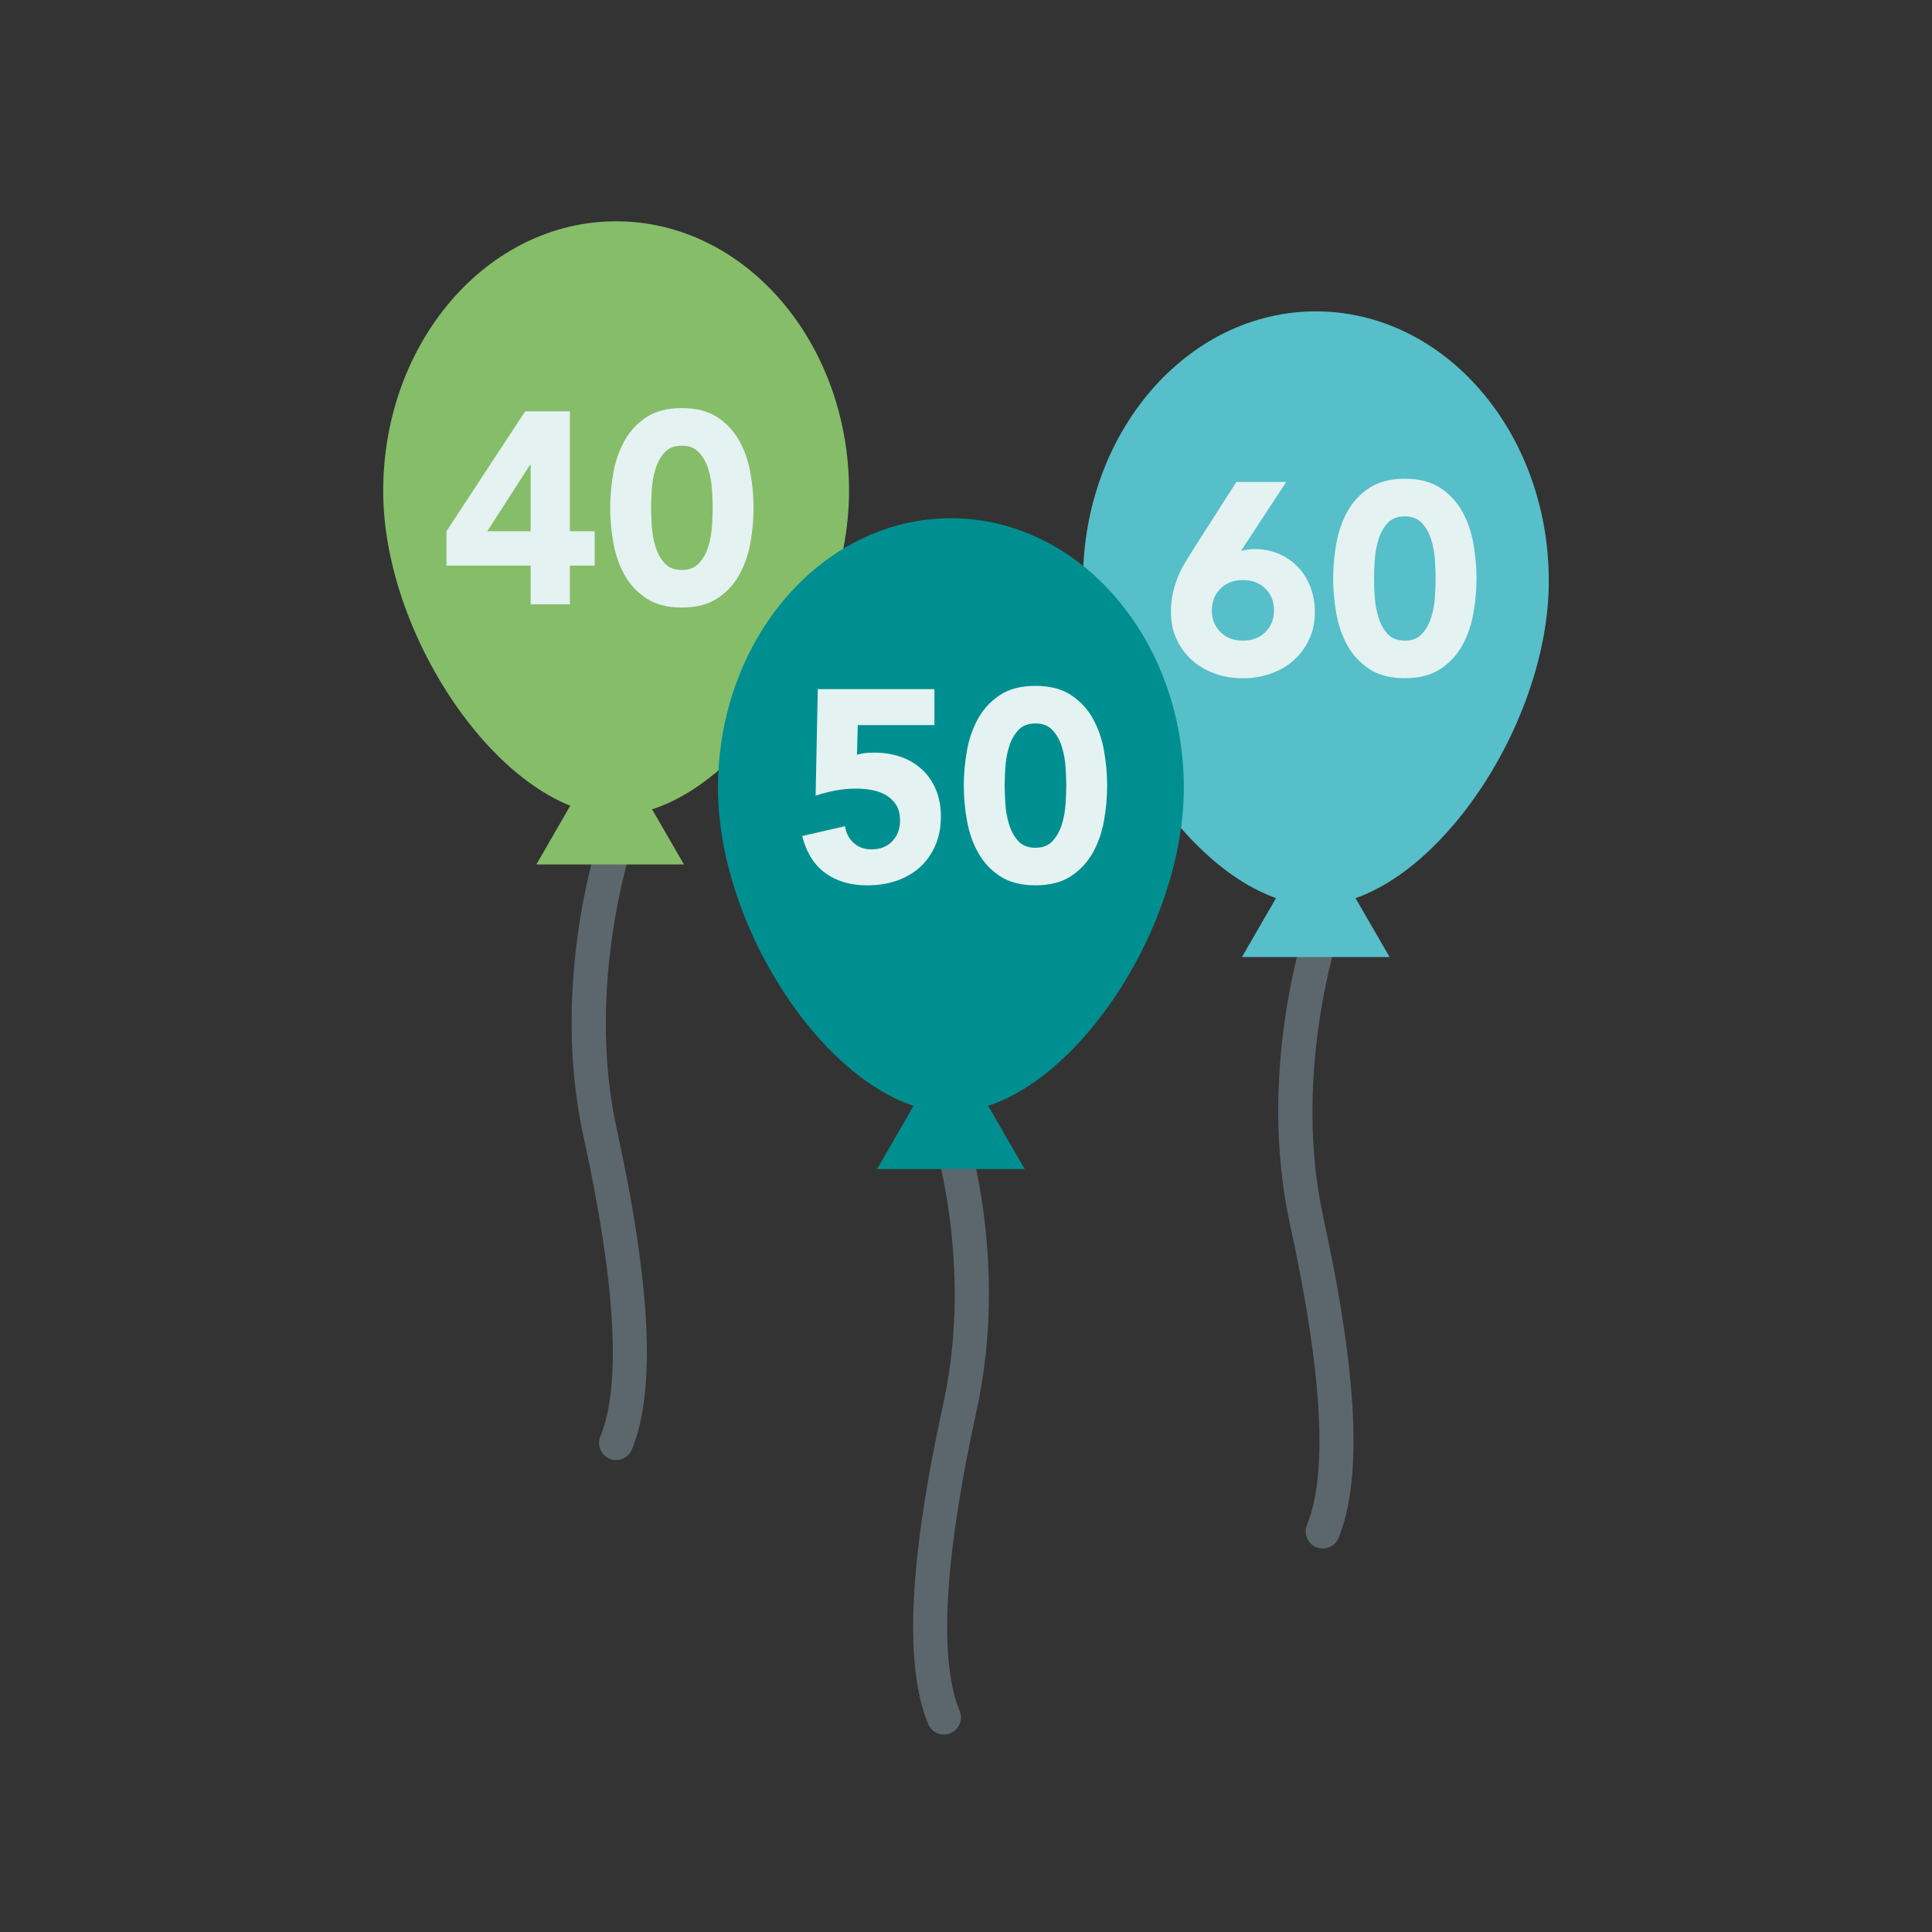 <?xml version="1.0" encoding="UTF-8"?>
<svg id="Ebene_1" data-name="Ebene 1" xmlns="http://www.w3.org/2000/svg" viewBox="0 0 500 500">
  <rect x="0" y="0" width="500" height="500" fill="#333333" stroke="none"/>
  <defs>
    <style>
      .cls-1 {
        fill: #5c676d;
      }

      .cls-1, .cls-2, .cls-3, .cls-4, .cls-5 {
        stroke-width: 0px;
      }

      .cls-2 {
        fill: #86bd69;
      }

      .cls-3 {
        fill: #56bfc9;
      }

      .cls-4 {
        fill: #e4f2f1;
      }

      .cls-5 {
        fill: #008f90;
      }
    </style>
  </defs>
  <path class="cls-1" d="m159.45,377.86c-.56,0-1.13-.11-1.68-.33-2.25-.93-3.33-3.51-2.4-5.76,5.47-13.29,4-39.46-4.39-77.79-8.63-39.44,3.76-76.54,4.29-78.1.79-2.3,3.27-3.55,5.59-2.75,2.3.78,3.54,3.29,2.76,5.59-.12.36-12.12,36.4-4.03,73.38,8.9,40.68,10.19,67.84,3.94,83.03-.7,1.7-2.35,2.73-4.08,2.73h0Z"/>
  <path class="cls-1" d="m244.29,448.91c-1.73,0-3.38-1.03-4.08-2.73-6.25-15.18-4.97-42.35,3.94-83.03,8.08-36.95-3.09-70.36-3.21-70.69-.79-2.3.44-4.81,2.74-5.6,2.3-.8,4.81.43,5.6,2.73.5,1.45,12.1,35.99,3.47,75.43-8.39,38.34-9.86,64.51-4.39,77.79.93,2.25-.15,4.82-2.4,5.76-.55.22-1.12.33-1.68.33h0Z"/>
  <path class="cls-1" d="m342.32,400.75c-.56,0-1.13-.11-1.68-.33-2.25-.93-3.33-3.51-2.4-5.75,5.47-13.29,4-39.46-4.39-77.79-8.63-39.44,3.76-76.54,4.29-78.1.79-2.3,3.27-3.54,5.59-2.75,2.3.78,3.54,3.29,2.76,5.59-.12.36-12.12,36.4-4.03,73.38,8.9,40.68,10.19,67.84,3.94,83.03-.7,1.7-2.35,2.73-4.08,2.73h0Z"/>
  <path class="cls-2" d="m219.73,127.07c0,38.55-31.79,83.9-60.28,83.9s-60.28-45.36-60.28-83.9,26.99-69.8,60.28-69.8,60.28,31.25,60.28,69.8h0Z"/>
  <polygon class="cls-2" points="157.9 190.64 138.81 223.72 177 223.72 157.9 190.64 157.9 190.64"/>
  <polygon class="cls-5" points="246.09 269.47 226.99 302.55 265.19 302.55 246.09 269.47 246.09 269.47"/>
  <polygon class="cls-3" points="340.52 214.61 321.42 247.68 359.62 247.68 340.52 214.61 340.52 214.61"/>
  <path class="cls-3" d="m400.83,150.38c0,38.55-31.79,83.9-60.28,83.9s-60.28-45.36-60.28-83.9,26.99-69.8,60.28-69.8,60.28,31.25,60.28,69.8h0Z"/>
  <path class="cls-5" d="m306.37,203.92c0,38.55-31.79,83.9-60.28,83.9s-60.28-45.36-60.28-83.9,26.99-69.8,60.28-69.8,60.28,31.25,60.28,69.8h0Z"/>
  <path class="cls-4" d="m137.33,120.27h-.14l-11.07,17.21h11.21v-17.21h0Zm0,26.1h-21.79v-8.89l20.38-31.03h11.57v31.03h6.42v8.89h-6.42v10.02h-10.16v-10.02h0Z"/>
  <path class="cls-4" d="m168.5,131.42c0,1.32.06,2.89.18,4.73.12,1.84.43,3.6.95,5.29.52,1.69,1.3,3.13,2.36,4.31,1.06,1.17,2.55,1.76,4.48,1.76s3.36-.59,4.44-1.76c1.08-1.18,1.88-2.61,2.4-4.31.52-1.69.83-3.45.95-5.29.12-1.83.18-3.41.18-4.73s-.06-2.89-.18-4.73c-.12-1.84-.43-3.6-.95-5.29-.52-1.69-1.32-3.13-2.4-4.3-1.08-1.17-2.56-1.76-4.44-1.76s-3.42.59-4.48,1.76c-1.06,1.17-1.85,2.61-2.36,4.3-.52,1.69-.84,3.45-.95,5.29-.12,1.83-.18,3.41-.18,4.73h0Zm-10.58,0c0-2.96.27-5.97.81-9.03.54-3.06,1.51-5.83,2.89-8.32,1.39-2.49,3.28-4.53,5.68-6.1,2.4-1.57,5.45-2.36,9.17-2.36s6.77.79,9.17,2.36c2.4,1.58,4.29,3.61,5.68,6.1,1.39,2.49,2.35,5.27,2.89,8.32.54,3.06.81,6.07.81,9.03s-.27,5.97-.81,9.03c-.54,3.05-1.51,5.83-2.89,8.32-1.39,2.49-3.28,4.53-5.68,6.1-2.4,1.57-5.46,2.36-9.17,2.36s-6.77-.79-9.17-2.36c-2.4-1.58-4.29-3.61-5.68-6.1-1.39-2.49-2.35-5.27-2.89-8.32-.54-3.06-.81-6.07-.81-9.03h0Z"/>
  <path class="cls-4" d="m241.81,187.65h-19.82l-.21,7.69c1.08-.38,2.56-.56,4.44-.56,2.54,0,4.87.38,6.98,1.13,2.11.75,3.94,1.85,5.47,3.28,1.53,1.44,2.71,3.18,3.56,5.22.85,2.04,1.27,4.34,1.27,6.87,0,2.82-.48,5.34-1.45,7.55-.96,2.21-2.29,4.08-3.98,5.61-1.69,1.53-3.7,2.69-6.03,3.49-2.33.8-4.86,1.2-7.58,1.2-4.33,0-7.95-1.06-10.86-3.18-2.92-2.11-4.91-5.31-6-9.59l11.08-2.54c.28,1.79,1.03,3.23,2.26,4.34,1.22,1.11,2.75,1.66,4.58,1.66,2.26,0,4.06-.7,5.4-2.11,1.34-1.41,2.01-3.2,2.01-5.36,0-1.65-.34-3-1.02-4.06-.68-1.06-1.58-1.9-2.68-2.54-1.1-.64-2.34-1.07-3.7-1.31s-2.73-.35-4.09-.35c-1.74,0-3.49.17-5.25.5-1.76.33-3.47.77-5.11,1.34l.56-27.58h30.19v9.31h0Z"/>
  <path class="cls-4" d="m260.01,203.31c0,1.32.06,2.89.18,4.73.12,1.84.43,3.6.95,5.29.52,1.69,1.3,3.13,2.36,4.31,1.06,1.17,2.55,1.76,4.48,1.76s3.36-.59,4.44-1.76c1.08-1.18,1.88-2.61,2.4-4.31.52-1.69.83-3.45.95-5.29.12-1.83.18-3.41.18-4.73s-.06-2.89-.18-4.73c-.12-1.84-.43-3.6-.95-5.29-.52-1.69-1.32-3.13-2.4-4.3-1.08-1.17-2.56-1.76-4.44-1.76s-3.42.59-4.48,1.76c-1.06,1.17-1.85,2.61-2.36,4.3-.52,1.69-.84,3.45-.95,5.29-.12,1.83-.18,3.41-.18,4.73h0Zm-10.58,0c0-2.96.27-5.97.81-9.03.54-3.06,1.51-5.83,2.89-8.32,1.39-2.49,3.28-4.53,5.68-6.1,2.4-1.57,5.45-2.36,9.17-2.36s6.77.79,9.17,2.36c2.4,1.58,4.29,3.61,5.68,6.1,1.39,2.49,2.35,5.27,2.89,8.32.54,3.05.81,6.06.81,9.03s-.27,5.97-.81,9.03c-.54,3.05-1.5,5.83-2.89,8.32-1.39,2.49-3.28,4.53-5.68,6.1-2.4,1.57-5.46,2.36-9.17,2.36s-6.77-.79-9.17-2.36c-2.4-1.58-4.29-3.61-5.68-6.1-1.39-2.49-2.35-5.27-2.89-8.32-.54-3.06-.81-6.07-.81-9.03h0Z"/>
  <path class="cls-4" d="m329.71,157.96c0-2.26-.74-4.13-2.22-5.61-1.48-1.48-3.42-2.22-5.82-2.22s-4.34.74-5.82,2.22c-1.48,1.48-2.22,3.35-2.22,5.61s.74,4.13,2.22,5.61c1.48,1.48,3.42,2.22,5.82,2.22s4.34-.74,5.82-2.22c1.48-1.48,2.22-3.35,2.22-5.61h0Zm-8.53-15.37c.56-.14,1.13-.26,1.69-.35.56-.09,1.15-.14,1.76-.14,2.35,0,4.49.42,6.42,1.27,1.93.85,3.57,2,4.94,3.45,1.36,1.46,2.42,3.19,3.17,5.19.75,2,1.13,4.13,1.13,6.38,0,2.59-.48,4.93-1.45,7.02-.96,2.09-2.28,3.89-3.95,5.4-1.67,1.5-3.64,2.67-5.92,3.49-2.28.82-4.71,1.24-7.3,1.24s-5.08-.41-7.34-1.24c-2.26-.82-4.22-1.98-5.89-3.49-1.67-1.51-2.99-3.3-3.95-5.4-.96-2.09-1.45-4.43-1.45-7.02,0-1.79.17-3.42.5-4.9.33-1.48.76-2.88,1.31-4.2.54-1.32,1.17-2.57,1.9-3.77.73-1.2,1.49-2.44,2.29-3.71l10.93-17.07h12.9l-11.71,17.85h0Z"/>
  <path class="cls-4" d="m355.6,149.71c0,1.32.06,2.89.18,4.73.12,1.84.43,3.6.95,5.29.52,1.69,1.3,3.13,2.36,4.31,1.06,1.17,2.55,1.76,4.48,1.76s3.36-.59,4.44-1.76c1.08-1.18,1.88-2.61,2.4-4.31.52-1.69.83-3.45.95-5.29.12-1.83.18-3.41.18-4.73s-.06-2.89-.18-4.73c-.12-1.84-.43-3.6-.95-5.29-.52-1.69-1.32-3.13-2.4-4.3-1.08-1.17-2.56-1.76-4.44-1.76s-3.42.59-4.48,1.76c-1.06,1.17-1.85,2.61-2.36,4.3-.52,1.69-.84,3.45-.95,5.29-.12,1.83-.18,3.41-.18,4.73h0Zm-10.58,0c0-2.96.27-5.97.81-9.03.54-3.06,1.51-5.83,2.89-8.32,1.39-2.49,3.28-4.53,5.68-6.1,2.4-1.57,5.45-2.36,9.17-2.36s6.77.79,9.17,2.36c2.4,1.58,4.29,3.61,5.68,6.1,1.39,2.49,2.35,5.27,2.89,8.32.54,3.06.81,6.07.81,9.03s-.27,5.97-.81,9.03c-.54,3.05-1.51,5.83-2.89,8.32-1.39,2.49-3.28,4.53-5.68,6.1-2.4,1.57-5.46,2.36-9.17,2.36s-6.77-.79-9.17-2.36c-2.4-1.58-4.29-3.61-5.68-6.1-1.39-2.49-2.35-5.27-2.89-8.32-.54-3.06-.81-6.07-.81-9.03h0Z"/>
</svg>